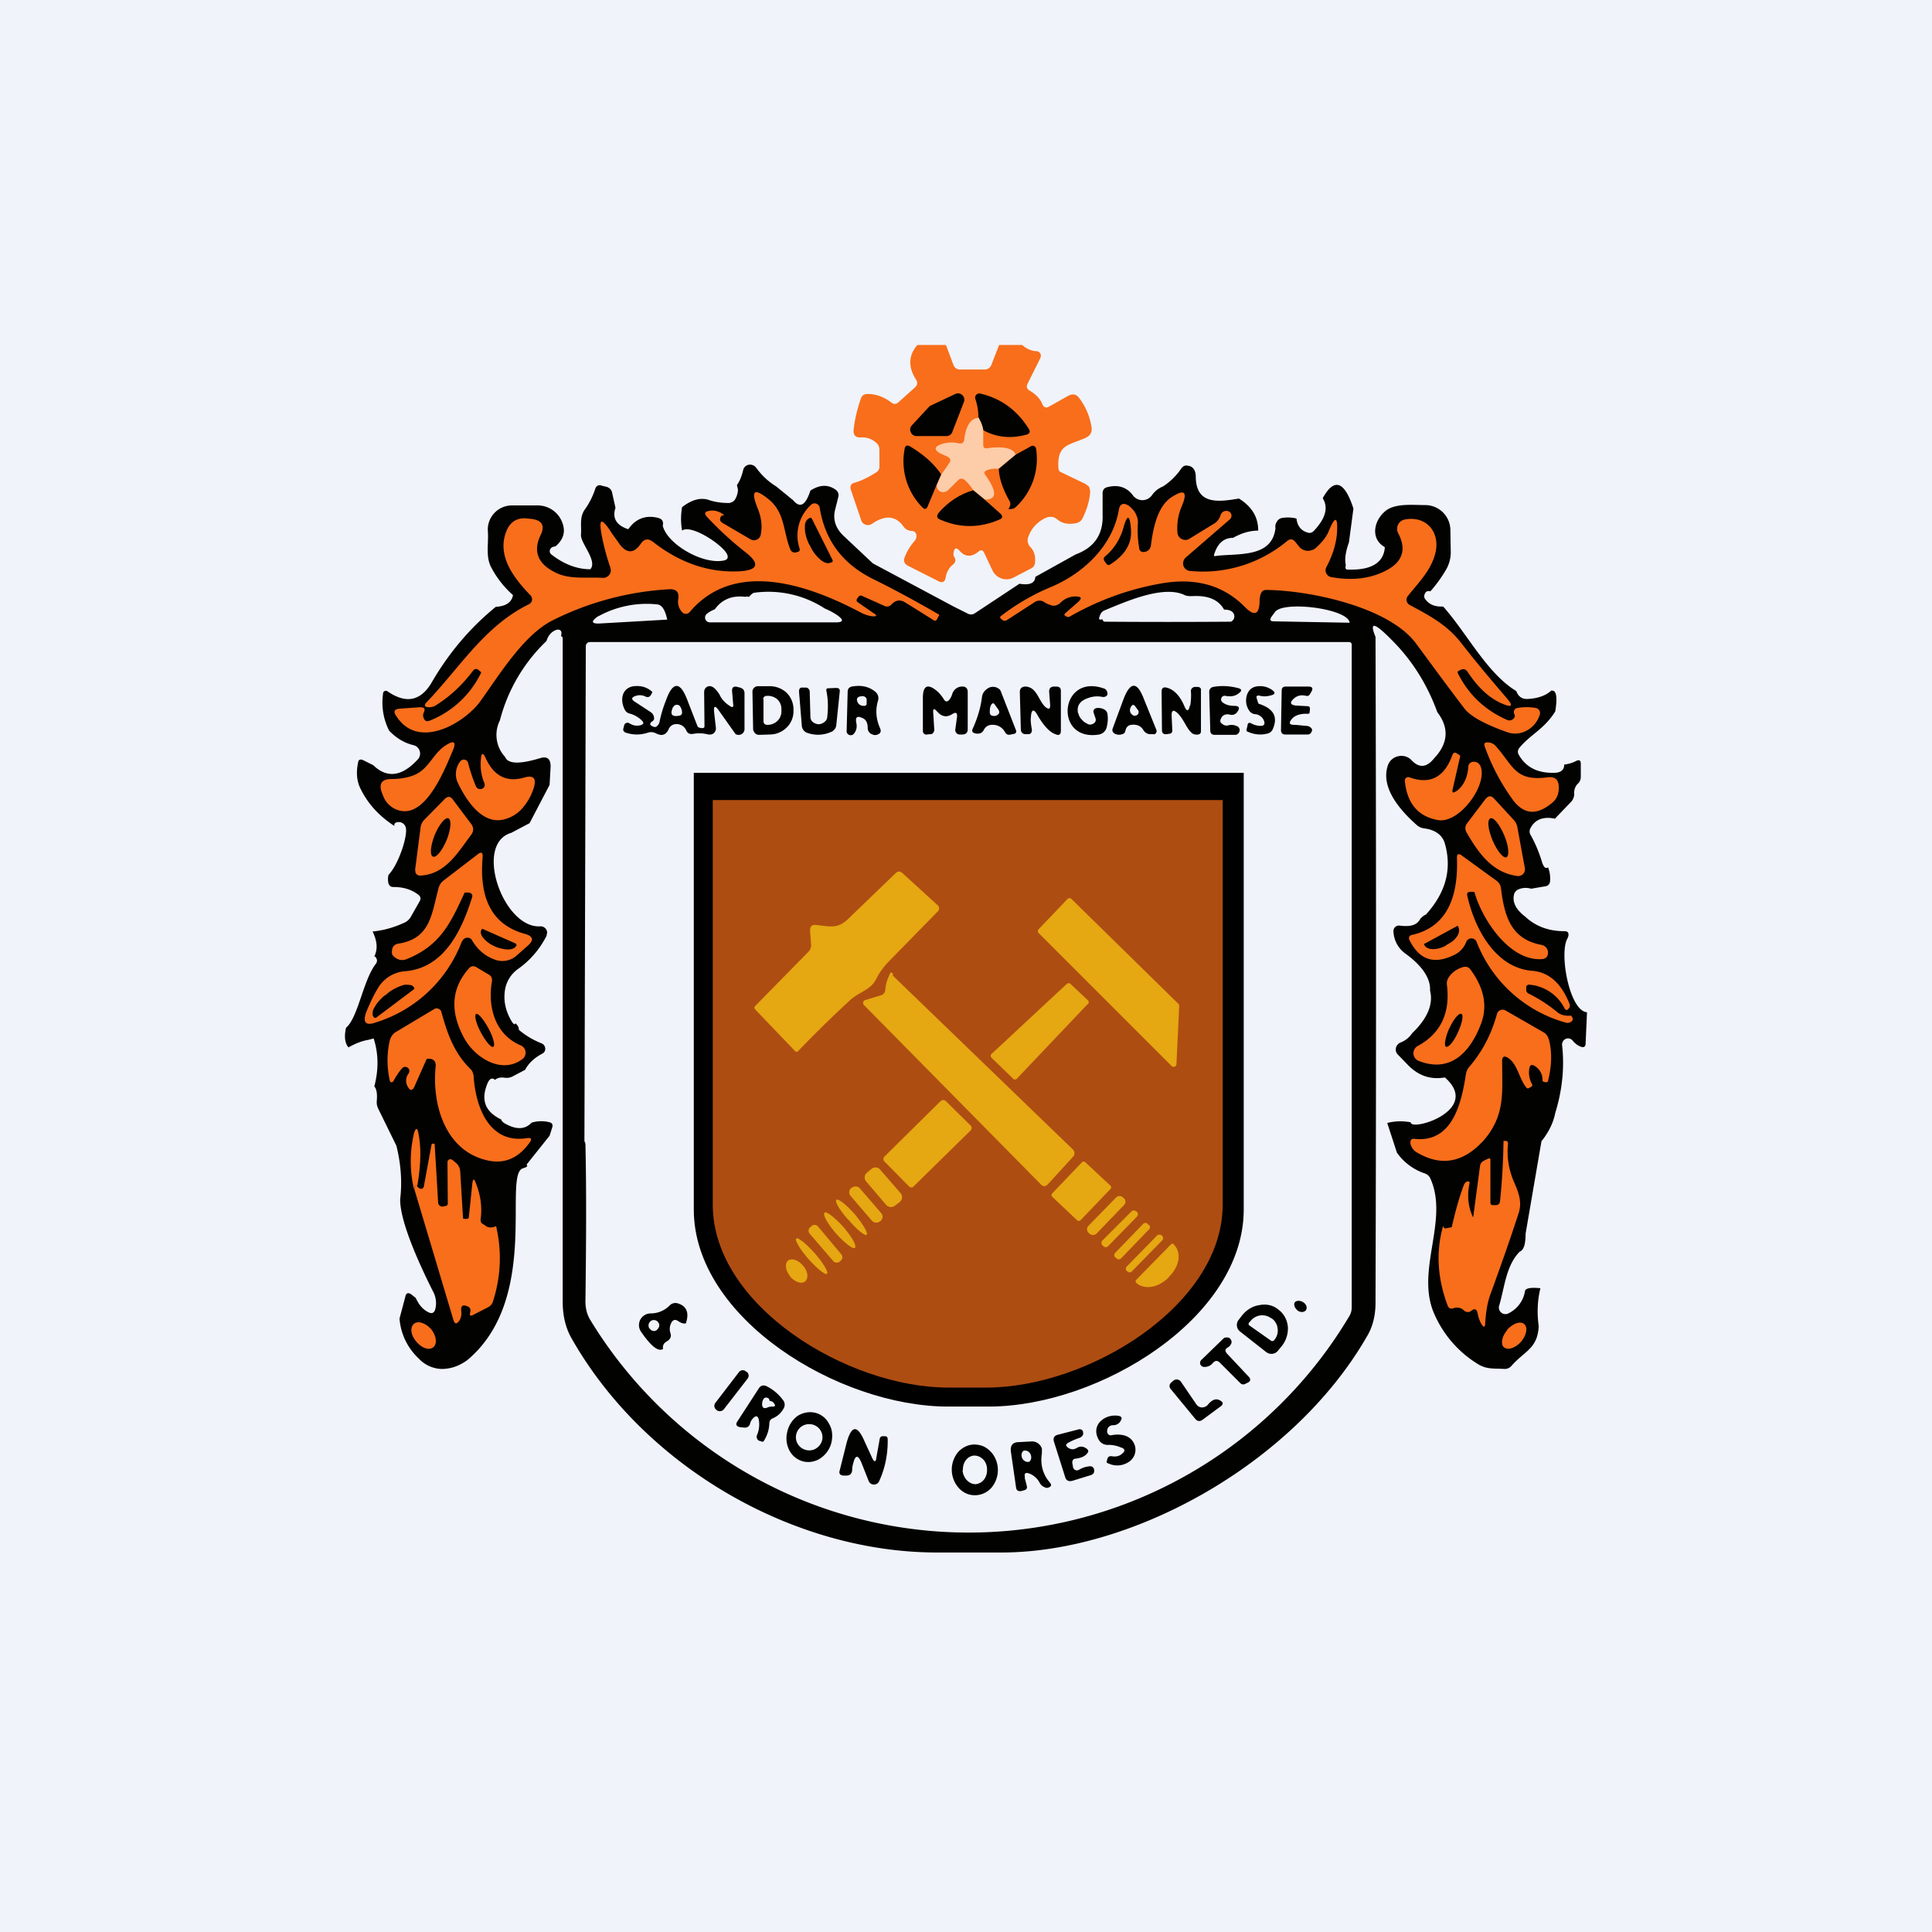 <!-- by TradingView --><svg width="56" height="56" viewBox="0 0 56 56" xmlns="http://www.w3.org/2000/svg"><path fill="#F0F3FA" d="M0 0h56v56H0z"/><path d="M26.59 10h.83l.22.59c.04.08.1.12.19.12h.71a.2.2 0 0 0 .11-.03.2.2 0 0 0 .08-.09l.23-.59h.67c.12.11.26.17.41.18a.13.13 0 0 1 .13.12l-.01.07-.37.74c-.05.1-.03.17.07.22.16.1.29.22.36.4.04.08.1.1.18.06l.55-.31c.14-.08.25-.06.34.07.18.24.3.52.35.84.02.14-.04.24-.17.3-.48.22-.84.18-.79.89 0 .05.03.09.08.11l.71.34.1.08.03.12c-.01.26-.09.52-.22.79a.26.26 0 0 1-.17.14c-.23.05-.42.02-.57-.11a.3.3 0 0 0-.3-.05.94.94 0 0 0-.53.55.28.28 0 0 0 .05.3c.12.12.16.28.14.46a.2.2 0 0 1-.1.16l-.52.27a.44.44 0 0 1-.5-.06.44.44 0 0 1-.11-.14l-.24-.51c-.04-.09-.1-.1-.17-.04-.2.16-.38.16-.54-.02-.1-.11-.16-.1-.18.06-.01.04 0 .08.02.12.03.03.03.06.03.1 0 .03-.02.07-.05.1-.12.09-.2.22-.23.39-.02.13-.1.17-.22.1l-.87-.44c-.1-.05-.14-.13-.1-.24.06-.16.15-.32.28-.47a.22.22 0 0 0 .06-.2c-.02-.06-.06-.1-.14-.1a.3.3 0 0 1-.24-.14c-.22-.3-.52-.33-.9-.07a.21.21 0 0 1-.27-.02.21.21 0 0 1-.05-.09l-.3-.88c-.03-.1.01-.18.12-.2.2-.06.4-.16.62-.3a.18.18 0 0 0 .09-.15v-.5c0-.1-.04-.17-.12-.23a.6.6 0 0 0-.43-.13c-.14 0-.2-.06-.2-.2.03-.3.1-.6.21-.92.03-.1.1-.14.2-.14.25 0 .48.09.69.25.06.05.13.05.19 0l.48-.43c.08-.07.1-.15.04-.24-.23-.36-.22-.7.04-1Z" fill="#F86E1B"/><path d="m27.94 11.65-.34.88a.18.18 0 0 1-.17.11h-.87a.18.18 0 0 1-.16-.11.18.18 0 0 1 .03-.2l.5-.54a.18.18 0 0 1 .06-.04l.7-.33a.18.18 0 0 1 .2.03.18.18 0 0 1 .05.2ZM28.5 12.47a.92.92 0 0 0-.14-.36c0-.16-.02-.34-.09-.55a.12.12 0 0 1 .03-.12.12.12 0 0 1 .12-.03c.6.14 1.06.48 1.4 1.02.05.08.03.14-.07.17-.45.12-.86.08-1.25-.13Z" fill="#020201"/><path d="M28.36 12.1c.07.12.12.24.14.37v.42c0 .08.04.12.12.1.48-.06.75 0 .82.19l-.5.41a.7.7 0 0 0-.33.04c-.08.03-.1.08-.04.15.33.47.33.7-.02.7l-.34-.27c-.06-.1-.14-.2-.24-.29-.07-.06-.14-.06-.2 0l-.27.27a.21.21 0 0 1-.2.07c-.1-.02-.14-.09-.15-.2l.13-.3.23-.33c.06-.08.04-.14-.04-.19l-.22-.1c-.18-.1-.17-.19.02-.26a.92.92 0 0 1 .52-.03c.1.02.15-.02.16-.12.05-.4.19-.6.41-.62Z" fill="#FDCCA8"/><path d="m27.28 13.75-.13.3-.25.6c-.04.12-.1.13-.18.04a1.9 1.9 0 0 1-.5-1.67c.01-.1.07-.13.16-.08.4.24.7.51.9.81ZM28.95 13.59l.49-.41.45-.25a.1.1 0 0 1 .14.07 1.9 1.9 0 0 1-.59 1.7.22.22 0 0 1-.1.05l-.07.01c-.04 0-.04-.01-.02-.04.04-.07.05-.14.01-.2-.19-.34-.3-.65-.31-.93Z" fill="#020201"/><path d="m22.5 14.1.49.4c.2.24.36.15.5-.28.28-.18.52-.18.74-.02.06.05.09.12.07.2l-.1.4c-.06.28.03.53.27.75l.83.78 2.34 1.25.4.2a.2.2 0 0 0 .21 0l1.3-.86c.3.05.45-.02.46-.2l1.17-.65c.54-.2.8-.58.78-1.15v-.64c.01-.09.05-.14.14-.16.31-.08.56 0 .74.24a.34.34 0 0 0 .56-.02.7.7 0 0 1 .31-.24c.2-.13.38-.3.53-.52.05-.07.11-.1.2-.08.14.02.22.13.22.32.01.8.62.74 1.25.63.37.23.56.53.56.93-.24 0-.48.07-.73.21-.27 0-.45.16-.55.49-.01.04.02.05.08.03.66-.07 1.6.05 1.7-.8a.24.24 0 0 1 .03-.17c.04-.08.1-.12.18-.13.14-.02.28-.01.4.02.02.2.12.34.3.4.08.03.14.02.2-.04.34-.36.43-.67.26-.95.33-.6.63-.5.89.3l-.13.98c-.1.28-.13.5-.09.66a.14.14 0 0 0-.01.05v.04a.08.08 0 0 0 .04.04h.04c.67.02 1.03-.2 1.06-.65-.46-.26-.3-.85.09-1.1.3-.17.75-.12 1.09-.12a.73.73 0 0 1 .72.72l.01.6a1 1 0 0 1-.14.56c-.13.22-.28.43-.45.62-.07-.02-.12 0-.15.05-.04.07-.04.14.02.2.12.15.29.2.5.19.68.76 1.28 1.95 2.12 2.45.06.16.16.23.31.23.31-.01.55-.1.7-.24.15-.03.19.17.12.6-.32.52-.74.68-1.05 1.07a.17.17 0 0 0 0 .2c.21.36.55.52 1.01.51.2 0 .3-.08.3-.24a.96.96 0 0 0 .34-.1c.1-.05.14-.02.14.08v.37c0 .09-.03.16-.1.22a.37.37 0 0 0-.09.28c0 .08-.03.16-.08.22l-.48.5c-.33-.07-.57.02-.7.26a.2.2 0 0 0 0 .22c.14.25.25.52.33.79.05.14.1.19.17.14.05.12.07.25.06.4-.01.09-.06.14-.14.15l-.41.07a.54.54 0 0 0-.37.02.22.22 0 0 0-.13.17c-.04.22.07.42.33.62.3.28.68.42 1.12.42.06 0 .1.01.12.04.02.04.02.09-.01.16-.26.41.05 2.12.56 2.15l-.04.9c0 .1-.05.13-.14.1a.58.58 0 0 1-.23-.17.17.17 0 0 0-.2-.06.18.18 0 0 0-.11.2c.07.65 0 1.3-.2 1.95-.06.3-.2.57-.4.82l-.46 2.68c0 .3-.05.47-.17.52-.4.4-.44 1.05-.6 1.58a.19.19 0 0 0 .17.23c.03 0 .07 0 .1-.02a.87.87 0 0 0 .48-.63c0-.1.16-.13.45-.1-.09.36-.1.73-.05 1.1-.03.65-.41.72-.78 1.14a.26.26 0 0 1-.21.1c-.29-.02-.51.02-.77-.14a3.2 3.2 0 0 1-1.26-1.44c-.57-1.26.43-2.72-.12-3.94a.27.27 0 0 0-.17-.15 1.62 1.62 0 0 1-.8-.6l-.28-.86c.23-.06.46-.06.68-.02 0 .28 2.07-.35.99-1.3-.4.07-.74-.04-1.04-.33l-.33-.34a.21.21 0 0 1 0-.28.2.2 0 0 1 .08-.06.7.7 0 0 0 .34-.27c.45-.43.62-.85.52-1.24.02-.34-.21-.7-.7-1.06a.83.83 0 0 1-.36-.65.16.16 0 0 1 .05-.13.17.17 0 0 1 .14-.04c.31.04.5-.02.59-.2.05-.05.1-.1.16-.12.58-.64.76-1.32.55-2.06-.07-.24-.27-.4-.61-.44a.4.4 0 0 1-.21-.1c-.45-.4-1.06-1.07-.83-1.73a.4.4 0 0 1 .3-.26.4.4 0 0 1 .38.11c.22.24.44.22.65-.04.42-.44.45-.89.1-1.35-.29-.8-.73-1.5-1.31-2.08-.51-.52-.67-.56-.48-.1.02 6.43.02 12.87 0 19.3 0 .37-.08.7-.25.98C37.5 42.42 32.84 45 29.03 45h-1.87c-4.17 0-8.49-2.49-10.6-6.22-.17-.3-.25-.66-.25-1.05V18.52c0-.05-.01-.07-.05-.08.02-.08.02-.13-.01-.16s-.07-.04-.13-.02c-.14.05-.23.16-.28.32a4.86 4.86 0 0 0-1.35 2.3.94.94 0 0 0 .15 1.06c.08.2.4.22 1 .04.22-.07.32.01.32.24l-.03.53-.58 1.11-.53.28c-1.1.32-.23 2.78.84 2.71a.19.19 0 0 1 .2.18l-.02.1c-.19.37-.46.7-.83.96a.92.92 0 0 0-.37.59c-.05.29 0 .58.16.87.07.13.12.17.14.11.07.06.1.12.1.19.21.18.43.3.65.39a.17.17 0 0 1 .1.23.17.17 0 0 1-.07.07c-.23.12-.4.28-.5.47l-.36.19a.37.37 0 0 1-.22.04c-.13-.02-.22 0-.29.06-.12-.1-.21 0-.29.32-.08.36.07.64.47.83 0 .03.03.06.08.1.34.2.6.2.8-.01a.96.96 0 0 1 .52-.01c.07.02.1.06.08.14l-.08.25-.67.84c.05.04.01.07-.09.1-.62.14.52 3.76-1.62 5.56-.23.17-.48.26-.75.26a.94.94 0 0 1-.66-.3 1.77 1.77 0 0 1-.56-1.16l.17-.64c.02-.1.08-.12.16-.07l.14.11c.1.22.23.36.4.43.07.03.13 0 .16-.08a.7.7 0 0 0-.05-.52c-.34-.67-.98-2.03-.96-2.7.06-.5.02-1.01-.11-1.54l-.53-1.08a.43.43 0 0 1-.04-.21c.02-.2 0-.35-.07-.43.13-.5.12-.96-.02-1.39l-.15.04c-.18.03-.37.1-.58.22-.1-.12-.13-.31-.07-.57.35-.29.5-1.4.87-1.86.03-.05.04-.1.01-.15-.01-.03-.03-.05-.06-.06.1-.2.09-.43-.05-.72.32-.03.63-.12.93-.26a.4.4 0 0 0 .18-.17l.25-.44c.05-.08.03-.15-.04-.2-.2-.15-.43-.22-.72-.22-.07 0-.11-.03-.14-.1a.57.57 0 0 1 0-.25c.3-.31.57-1.16.5-1.38a.21.21 0 0 0-.17-.15c-.12-.01-.17.03-.16.11-.46-.3-.78-.66-.99-1.1-.1-.21-.12-.46-.06-.74.01-.08.06-.1.14-.07l.3.15c.4.39.84.33 1.3-.18a.25.25 0 0 0-.13-.4c-.26-.06-.5-.2-.71-.42a1.8 1.8 0 0 1-.18-1.05c0-.09.05-.12.12-.1.53.37.95.3 1.27-.21.5-.87 1.12-1.61 1.88-2.23.3-.02.46-.13.5-.34a2.83 2.83 0 0 1-.64-.82c-.16-.32-.06-.7-.09-1.04a.7.7 0 0 1 .7-.74h.74a.76.76 0 0 1 .68.41c.15.3.1.55-.15.77l-.07.02a.13.13 0 0 0-.1.09.12.12 0 0 0 .04.13c.36.28.74.43 1.13.43.22-.24-.29-.76-.27-1 .02-.26-.05-.5.11-.73.13-.18.23-.38.3-.59.03-.1.1-.14.2-.1l.13.03c.09.03.14.08.16.16l.1.45c-.1.3.03.51.37.62.21-.3.5-.42.86-.33.12.03.17.1.14.23.14.55 1.2 1.15 1.8 1 .08-.03.1-.08.07-.16-.1-.27-1.05-.9-1.31-.7a1.98 1.98 0 0 1 0-.68c.26-.2.5-.28.74-.22.22.08.43.1.63.1.09-.02.15-.06.18-.13a.56.56 0 0 0 .07-.26l-.03-.13c.08-.11.14-.26.18-.43a.2.2 0 0 1 .17-.16.22.22 0 0 1 .21.09c.16.22.35.4.58.54Zm-.8 3.2a.16.16 0 0 0-.1 0c-.38-.05-.68.08-.88.36-.12.05-.2.1-.25.15a.14.14 0 0 0 .1.23h3.64c.23 0 .26-.06.07-.2a2 2 0 0 0-.37-.2 3 3 0 0 0-2.04-.46c-.04 0-.1.05-.17.13Zm10.24.62c.02.07.05.1.08.1a244.46 244.46 0 0 0 3.66 0 .17.17 0 0 0 .08-.23c-.04-.08-.13-.12-.28-.12-.16-.29-.47-.42-.93-.39-.08 0-.16 0-.23-.04-.62-.28-1.69.2-2.3.45-.08.03-.13.1-.16.22a.04.04 0 0 0 0 .03.04.04 0 0 0 .04.02c.04 0 .05-.01.04-.04Zm-14.6-.06c-.23.16-.2.23.08.21l1.92-.11c-.06-.28-.15-.42-.28-.44a2.9 2.9 0 0 0-1.71.34Zm19.6-.1-.08.11c-.07.1-.04.14.07.14l2.19.04c-.04-.42-2.03-.66-2.18-.28ZM16.97 33.2c.03 1.35.02 2.84 0 4.46-.01.23.04.44.14.6a12.84 12.84 0 0 0 22-.11.48.48 0 0 0 .07-.25V18.7a.1.1 0 0 0-.02-.07.09.09 0 0 0-.06-.02h-22a.12.12 0 0 0-.12.12l-.04 14.3v.05c.02.03.03.07.03.1Z" fill="#020201"/><path d="m28.2 14.2.35.29.45.4c.07.07.07.13-.03.17-.58.25-1.15.25-1.72 0-.1-.04-.11-.1-.04-.2.28-.32.62-.54 1-.65Z" fill="#020201"/><path d="m20.87 15.04.01.06.05.05.82.48a.2.2 0 0 0 .3-.13c.05-.25.02-.5-.09-.77-.21-.52-.1-.6.33-.25.47.39.41.94.62 1.45a.14.14 0 0 0 .17.08l.06-.02c.02 0 .03-.02.04-.04v-.04a1.2 1.2 0 0 1 .32-1.27.15.15 0 0 1 .26.08c.15.93.65 1.61 1.52 2.05.61.3 1.26.65 1.93 1.04.01 0 .02.02 0 .04l-.05.1c-.03.05-.06.05-.11.02a86.4 86.4 0 0 0-.8-.5c-.15-.1-.29-.08-.41.05a.17.17 0 0 1-.21.04l-.67-.3-.05.01-.06.07c-.03.05-.03.09.02.12l.43.3c.14.08.12.12-.04.1a1 1 0 0 1-.3-.1c-1.58-.84-3.68-1.53-4.96-.03a.15.15 0 0 1-.18.05.16.16 0 0 1-.05-.04.44.44 0 0 1-.11-.38c.03-.2-.06-.29-.26-.28a8.6 8.6 0 0 0-3.36.89c-.86.42-1.57 1.6-2.12 2.36-.45.62-1.79 1.43-2.43.43-.1-.14-.06-.21.11-.22l.57-.04c.13 0 .17.04.11.16a.18.18 0 0 0 0 .15c.03.09.09.11.17.08a2.79 2.79 0 0 0 1.48-1.36.04.04 0 0 0 0-.06l-.06-.05a.1.1 0 0 0-.15.01c-.3.4-.65.74-1.08 1.01a.35.35 0 0 1-.2.06c-.14 0-.16-.06-.07-.15.96-1 1.67-2.2 2.95-2.83a.17.17 0 0 0 .1-.12.17.17 0 0 0-.05-.15c-.48-.5-.98-1.14-.69-1.86.11-.27.32-.4.62-.36l.1.01c.32.04.4.2.27.47-.22.46-.09.82.4 1.07.43.23.92.14 1.4.17a.23.23 0 0 0 .2-.1.23.23 0 0 0 .02-.2c-.1-.3-.18-.58-.24-.89-.11-.55-.02-.58.28-.11l.25.35c.2.25.41.24.6-.05.1-.13.2-.15.34-.05.79.62 1.62.9 2.5.86.56-.03.62-.22.18-.56a9.8 9.8 0 0 1-1.11-1.02c-.08-.09-.07-.15.06-.17.13-.03.27 0 .4.09.05.02.04.03 0 .04-.04 0-.06.03-.08.1ZM40.87 17.54c.56.3 1.07.57 1.47 1.08.45.58.9 1.11 1.32 1.6.22.25.17.3-.13.17-.37-.16-.7-.47-1-.93-.05-.06-.1-.08-.18-.05l-.06.03c-.04.02-.05.04-.03.08.31.62.79 1.07 1.43 1.35a.16.16 0 0 0 .17-.03c.05-.04.06-.09.03-.15a.12.12 0 0 1 .1-.17c.17-.03.34-.03.52 0a.15.15 0 0 1 .12.2c-.12.39-.55.65-.95.5-.65-.23-1.06-.46-1.23-.68-.46-.6-.92-1.23-1.4-1.88-.78-1.07-3.1-1.55-4.35-1.56-.07 0-.12.03-.15.1a.62.62 0 0 0-.04.2c0 .42-.15.48-.44.18-.62-.62-1.42-.84-2.4-.67-.92.16-1.8.47-2.66.96a.1.1 0 0 1-.1 0l-.06-.04.01-.04.4-.35c.1-.1.09-.14-.05-.15a.6.6 0 0 0-.48.19c-.1.08-.2.1-.3.05a.65.65 0 0 1-.15-.07.25.25 0 0 0-.3 0l-.82.53h-.08l-.06-.05c-.04-.03-.04-.06 0-.09a6.4 6.4 0 0 1 1.43-.83c.96-.4 1.8-1.2 1.98-2.24.03-.18.13-.22.29-.12l.06.05c.07.07.13.14.16.23.04.08.05.17.04.26a3.07 3.07 0 0 0 .05.74.14.14 0 0 0 .09.06h.05c.11-.02.17-.08.19-.19.06-.47.18-1.13.6-1.4.37-.24.47-.16.3.25a1.6 1.6 0 0 0-.13.79.23.23 0 0 0 .23.2c.04 0 .08-.01.11-.03l.7-.43a.43.43 0 0 0 .2-.23c.03-.11.1-.16.2-.15a.14.14 0 0 1 .12.1.14.14 0 0 1-.05.15l-1.27 1.1a.23.23 0 0 0-.07.23.22.22 0 0 0 .2.16 3.81 3.81 0 0 0 2.81-.87c.09-.07.16-.06.23.02l.12.15a.33.33 0 0 0 .35.1.33.33 0 0 0 .12-.06c.18-.16.3-.31.37-.46.2-.5.29-.48.25.06-.03.29-.12.6-.3.94a.2.2 0 0 0 .15.3c.57.1 1.08.05 1.53-.17.52-.25.65-.62.4-1.1a.28.28 0 0 1 .06-.34.28.28 0 0 1 .12-.06c.6-.12 1.01.32.91.9-.1.53-.48.9-.8 1.3a.18.18 0 0 0-.05.15.18.18 0 0 0 .1.13Z" fill="#F86E1B"/><path d="M24.13 16.23a.05.05 0 0 1-.02.07h-.02c-.08.05-.19.02-.3-.07a1.13 1.13 0 0 1-.3-.39l-.04-.07a1.3 1.3 0 0 1-.09-.24.91.91 0 0 1-.03-.23c0-.07 0-.13.03-.18a.2.2 0 0 1 .1-.1l.01-.01a.05.05 0 0 1 .06.02l.6 1.2ZM32.78 15.33c.04.42-.17.76-.6 1.03-.05.03-.08.02-.11-.02l-.05-.07c-.04-.05-.04-.1.02-.15.25-.21.42-.48.52-.81.11-.41.19-.4.22.02ZM20.7 20.65l.05.44a.18.18 0 0 1-.14.2h-.08a1 1 0 0 0-.43-.02c-.1.02-.17-.01-.21-.1a.3.3 0 0 0-.31-.18.23.23 0 0 0-.2.15c-.08.17-.2.2-.36.12a.3.3 0 0 0-.25-.02 1 1 0 0 1-.62 0c-.07-.02-.1-.07-.08-.13l.02-.08a.1.1 0 0 1 .11-.08.1.1 0 0 1 .05.02c.1.06.2.08.32.05.09-.03.1-.07.03-.14a.8.8 0 0 0-.36-.2.2.2 0 0 1-.13-.11c-.14-.26-.1-.63.26-.68.2-.02.37.02.52.15.02 0 .02.02.01.04l-.03.06c-.04.07-.1.08-.16.05a.36.36 0 0 0-.28-.02c-.13.04-.14.1-.03.17l.46.3c.07.05.1.11.1.2-.01.03-.03.06-.07.08-.06.05-.06.1.02.13.05.03.1.03.13 0a.23.23 0 0 0 .08-.14c.04-.2.1-.4.18-.6.2-.57.42-.57.63 0l.28.72.02.04a.1.1 0 0 0 .04.02c.06.02.1.02.14 0l.01-.04-.01-.98c0-.08.03-.14.1-.17.1-.04.2.02.31.18l.03.04c.06.14.16.25.3.34.08.06.12.04.1-.06l-.03-.36c-.01-.11.04-.16.15-.13l.08.02c.04.01.07.03.1.06.02.03.03.07.03.1v1.03a.17.17 0 0 1-.07.15.18.18 0 0 1-.12.03l-.05-.01a.12.12 0 0 1-.04-.04l-.46-.65c-.11-.16-.16-.15-.14.05ZM21.81 20.06a.16.16 0 0 1 .16-.17h.32a.72.72 0 0 1 .5.18.68.68 0 0 1 .21.48v.05a.66.66 0 0 1-.2.49.7.7 0 0 1-.48.2l-.32.01a.16.16 0 0 1-.15-.1.16.16 0 0 1-.02-.05l-.02-1.1ZM24.82 20.95c.03.13 0 .24-.08.33a.12.12 0 0 1-.13.02.11.11 0 0 1-.07-.1l.03-1.15c0-.08.04-.13.12-.15.27-.05.5 0 .68.15a.24.24 0 0 1 .08.26c-.08.26-.06.53.06.8.04.09.01.15-.07.18a.18.18 0 0 1-.12.01c-.11-.03-.17-.1-.17-.21 0-.14-.05-.24-.16-.28-.15-.07-.2-.02-.17.14ZM27.05 20.66l.03.48a.14.14 0 0 1-.08.14.14.14 0 0 1-.05 0l-.08.01a.1.1 0 0 1-.12-.1v-.96c0-.36.14-.43.42-.19.07.06.12.13.17.2.06.12.13.12.2.01a.5.5 0 0 0 .06-.13.3.3 0 0 1 .3-.22c.1 0 .15.06.15.16v1.08c0 .1-.06.15-.16.15h-.06a.13.13 0 0 1-.14-.15l.05-.36c.01-.12-.03-.15-.14-.08-.16.1-.3.08-.44-.08-.09-.1-.12-.08-.11.04ZM28.52 21.15c-.05.1-.13.13-.24.11-.1-.02-.12-.07-.08-.15.13-.29.22-.58.26-.88.01-.12.06-.2.16-.27a.28.28 0 0 1 .35.02c.02.01.03.04.04.06l.44 1.13a.08.08 0 0 1 0 .06.07.07 0 0 1-.05.04l-.1.02c-.08.02-.13 0-.17-.07a.4.4 0 0 0-.38-.21c-.1 0-.18.05-.23.14ZM29.88 20.8c-.01.07 0 .19.03.35 0 .08-.03.13-.1.13h-.08a.13.13 0 0 1-.14-.12l-.03-1.1c0-.1.05-.15.15-.16.07 0 .14.02.2.06.18.13.23.39.4.54.1.07.13.05.13-.06l-.03-.39c0-.1.04-.14.13-.15h.07c.1 0 .14.04.14.13v1.15c0 .11-.05.15-.16.1-.15-.05-.32-.22-.5-.52-.12-.23-.2-.22-.21.05Z" fill="#020201"/><path d="M31.26 20.68c.01.06.04.12.09.17.04.05.1.1.17.13.05.03.1.03.16 0 .07-.03.1-.1.07-.17l-.05-.15a.1.1 0 0 1 .06-.13l.05-.01a.4.4 0 0 1 .19.04.18.18 0 0 1 .1.13c.02.14.01.26-.02.38a.28.28 0 0 1-.22.22c-1.32.22-1.15-1.77.12-1.34.08.02.12.08.12.17 0 .02-.01.04-.04.06a.15.15 0 0 1-.11.02.74.74 0 0 0-.4.03c-.25.08-.35.23-.3.45ZM32.63 21.15l-.02.06a.1.1 0 0 1-.08.07.27.27 0 0 1-.23-.02c-.05-.04-.07-.08-.05-.14l.31-.84c.2-.53.4-.54.6-.01l.36.89a.1.1 0 0 1-.05.12.1.1 0 0 1-.05 0h-.1a.24.24 0 0 1-.18-.12c-.07-.12-.19-.17-.35-.15a.18.18 0 0 0-.16.14ZM34.5 20.45c.02-.13.03-.26.02-.4a.12.12 0 0 1 .03-.1.13.13 0 0 1 .1-.04h.07a.1.1 0 0 1 .09.06.1.1 0 0 1 0 .04v1.18a.1.1 0 0 1-.02.07.1.1 0 0 1-.06.03c-.07.01-.13 0-.18-.04-.17-.14-.23-.41-.44-.6-.1-.08-.15-.06-.15.08l.02.44c0 .06-.03.1-.1.1l-.06.01c-.1.01-.14-.03-.14-.12l-.01-1.11c0-.1.04-.14.14-.12.21.05.39.23.52.54.07.16.12.16.16-.02ZM35.44 20.36c.09.07.2.1.34.1s.17.06.08.18c-.05.07-.13.1-.23.07-.11-.02-.2.02-.24.12-.03.05-.02.09 0 .12.07.07.14.1.23.07.1-.02.18 0 .26.04a.13.13 0 0 1 .01.2.13.13 0 0 1-.07.04h-.6c-.1 0-.14-.04-.14-.14l-.03-1.1a.14.14 0 0 1 .12-.15c.23-.04.46-.03.7.03.13.03.14.08.03.16-.1.08-.23.1-.38.07a.1.1 0 0 0-.12.07.1.1 0 0 0 .04.12ZM36.42 20.22l.05.16.02.02c.43.14.56.38.4.74a.22.22 0 0 1-.14.12.85.85 0 0 1-.58-.05c-.03 0-.04-.03-.04-.06l.03-.12c0-.07.05-.1.11-.06.08.04.17.07.27.07s.13-.05.1-.14a.3.3 0 0 0-.27-.2.23.23 0 0 1-.16-.1.52.52 0 0 1-.05-.5c.06-.13.16-.2.32-.21a.6.6 0 0 1 .38.1c.12.08.11.14-.04.17a.59.59 0 0 1-.33 0h-.03a.06.06 0 0 0-.04.03v.03ZM37.55 20.45l.36.02c.04 0 .06.03.06.08l-.01.1c0 .03-.02.04-.06.04-.22-.01-.39.05-.48.18-.06.09-.04.13.06.14.13 0 .25.02.38.03.07 0 .12.03.16.08.01.02.02.05 0 .08a.12.12 0 0 1-.12.09h-.62c-.1.01-.15-.04-.15-.13l.02-1.13c0-.1.04-.13.13-.13h.64c.12 0 .15.05.09.15l-.04.07c-.03.05-.07.06-.11.05-.16-.04-.28 0-.38.1-.1.1-.07.16.07.18ZM23.98 20.76c.03-.27.02-.52-.03-.75 0-.04.01-.06.06-.06l.23-.01c.08 0 .11.04.1.11l-.1.97a.24.24 0 0 1-.16.2.93.93 0 0 1-.66.03.24.24 0 0 1-.18-.23l-.08-.97c0-.1.04-.13.12-.12h.09c.03 0 .05.02.07.04.02.02.03.05.03.08l.02.72c0 .09.04.15.12.19.1.05.18.04.27-.02.06-.04.1-.1.1-.18Z" fill="#020201"/><path d="M22.12 20.27a.1.1 0 0 1 .1-.1h.03a.41.41 0 0 1 .28.1.38.38 0 0 1 .12.28v.07c0 .1-.04.2-.11.27a.4.4 0 0 1-.28.12h-.03a.1.1 0 0 1-.1-.1v-.64ZM24.89 20.2a.27.27 0 0 1 .11-.02.12.12 0 0 1 .12.08V20.4c0 .04-.03.06-.08.06-.11 0-.18-.06-.2-.16a.09.09 0 0 1 .05-.1ZM19.52 20.49a.1.1 0 0 1 .09-.06.11.11 0 0 1 .1.04c.04.06.06.12.06.19 0 .04-.02.06-.06.08-.24.05-.3-.03-.2-.25ZM28.73 20.43c.04-.06.07-.06.11 0l.1.14c.04.07.03.12-.04.16a.14.14 0 0 1-.11.02c-.06 0-.1-.04-.1-.1 0-.08 0-.15.04-.22ZM32.78 20.49c.04-.07.08-.08.13-.01l.08.11a.1.1 0 0 1-.04.14c-.06.03-.1.02-.15-.03-.06-.06-.06-.14-.02-.21Z" fill="#F0F3FA"/><path d="M11.35 22.58c.22 0 .43-.03.62-.1.46-.17.56-.62.94-.87.26-.17.33-.11.2.18-.22.52-.73 1.8-1.44 1.72a.68.68 0 0 1-.56-.43l-.04-.1c-.1-.27 0-.4.28-.4ZM44.87 22.53c.25-.03.35.12.3.44a.5.5 0 0 1-.18.3c-.43.36-.8.35-1.12-.06a6.1 6.1 0 0 1-.83-1.56c-.04-.1 0-.14.09-.13a.3.3 0 0 1 .22.1c.52.58.56 1.04 1.52.91ZM42.22 22.93c.2-.15.32-.39.34-.71a.15.15 0 0 1 .15-.14c.09 0 .15.03.2.12.23.53-.6 1.68-1.23 1.57-.57-.1-.9-.48-.96-1.14a.1.1 0 0 1 .13-.1c.6.22 1.02 0 1.25-.65.03-.07.07-.08.13-.04l.08.05c.01.01.02.03.01.05l-.21.92c-.03.12 0 .14.1.07ZM13.95 22.87a.13.13 0 0 0 .09-.07.12.12 0 0 0 0-.1 1.4 1.4 0 0 1-.1-.7c.01-.18.06-.2.14-.02.24.52.61.7 1.11.56.26-.08.36.01.29.27-.06.2-.16.4-.3.57-.13.17-.32.3-.53.36-.65.2-1.12-.52-1.36-1.01a.6.6 0 0 1 .05-.66.13.13 0 0 1 .13-.05.13.13 0 0 1 .1.1 5 5 0 0 0 .22.66c.03.07.08.1.16.09ZM12.03 25.23l.16-1.24a.4.4 0 0 1 .11-.23l.59-.6c.09-.09.17-.08.24.02l.51.68c.1.12.1.24 0 .36-.39.52-.74 1.13-1.47 1.16a.14.14 0 0 1-.13-.1v-.05ZM42.52 23.87l.53-.7c.09-.11.17-.12.26-.02l.57.62a.4.4 0 0 1 .1.2l.22 1.2a.2.2 0 0 1-.05.16.2.2 0 0 1-.18.06c-.72-.1-1.12-.67-1.46-1.26a.23.23 0 0 1 .01-.26Z" fill="#F86E1B"/><path d="M12.6 24.2c-.12.31-.15.59-.05.63.1.04.27-.18.4-.49.12-.3.14-.58.05-.62-.1-.04-.27.18-.4.48ZM43.26 24.35c.13.31.31.53.4.5.1-.04.07-.33-.06-.64-.13-.3-.3-.53-.4-.49-.1.04-.07.32.06.63Z" fill="#020201"/><path d="M20.1 22.4h15.95v12.66c0 3.15-4.2 5.71-7.39 5.71h-1.18c-3.18 0-7.37-2.56-7.37-5.71V22.4Z"/><path d="M20.66 23.19h14.78v11.73c0 2.92-3.9 5.3-6.85 5.3h-1.1c-2.94 0-6.83-2.38-6.83-5.3V23.19Z" fill="#F86E1B" fill-opacity=".7"/><path d="M13.39 27.28a3.9 3.9 0 0 1-2.48 2.35c-.3.11-.4.02-.3-.28.1-.24.2-.47.34-.7a1 1 0 0 1 .81-.5c1.11-.1 1.62-1.17 1.92-2.13.03-.08 0-.13-.1-.15H13.48a.07.07 0 0 0-.03.04c-.4.87-.7 1.5-1.66 1.89-.15.06-.28.02-.4-.1a.15.15 0 0 1-.03-.1c0-.15.06-.23.2-.25.92-.15.95-.86 1.15-1.6a.4.4 0 0 1 .15-.23l.99-.76c.1-.08.15-.05.14.08-.11 1.24.3 1.98 1.23 2.23.24.07.26.18.08.34l-.34.3a.62.62 0 0 1-.63.1c-.28-.1-.5-.3-.65-.56a.15.15 0 0 0-.15-.07.16.16 0 0 0-.13.1ZM42.7 25.85h-.07c-.08 0-.12.03-.1.11.2.92.8 2.1 1.89 2.18.47.04.83.35 1.07.95.02.05.02.1-.02.14-.04.06-.08.06-.12 0a1.26 1.26 0 0 0-1.04-.69.1.1 0 0 0-.07.05.1.1 0 0 0 0 .04v.1c.02.03.04.06.07.07.3.15.58.33.83.54.1.08.23.11.36.1.03 0 .05 0 .06.03.04.05.03.1 0 .13a.18.18 0 0 1-.18.04 3.89 3.89 0 0 1-2.58-2.34.16.16 0 0 0-.15-.1.16.16 0 0 0-.15.1.68.68 0 0 1-.33.37c-.6.3-1.03.16-1.32-.43a.1.1 0 0 1 0-.09.1.1 0 0 1 .07-.05c.92-.2 1.36-.95 1.31-2.24 0-.1.04-.13.13-.07l1.02.74c.08.06.12.14.13.24.1.81.3 1.46 1.18 1.62a.23.23 0 0 1 .18.23c0 .1-.06.17-.17.18-.93.07-1.72-1.12-1.95-1.9 0-.03-.02-.05-.05-.05Z" fill="#F86E1B"/><path d="m24.6 26.62 1.37-1.32c.06-.05.12-.05.18 0l1.03.94a.12.12 0 0 1 .04.09.12.12 0 0 1-.03.08l-1.41 1.44c-.16.16-.29.34-.39.54-.15.3-.5.37-.75.6-.53.49-1.03.98-1.5 1.47-.03.04-.07.04-.1 0l-1.15-1.2c-.03-.04-.03-.07 0-.1l1.53-1.56a.27.27 0 0 0 .09-.21l-.03-.42c0-.12.05-.17.17-.16.4.04.63.13.95-.19ZM33.96 30.9l-3.85-3.85a.08.08 0 0 1 0-.12l.83-.87a.08.08 0 0 1 .12 0l3.1 3.04a.08.08 0 0 1 .02.06l-.08 1.68a.08.08 0 0 1-.1.08.08.08 0 0 1-.04-.02Z" fill="#E5A712"/><path d="M42.22 26.85a.03.03 0 0 1 .05.01v.01a.2.2 0 0 1 .02.12c0 .04-.02.09-.05.14a.62.62 0 0 1-.11.13.85.85 0 0 1-.17.11l-.07.05a.85.85 0 0 1-.19.07.63.63 0 0 1-.18.02.35.35 0 0 1-.14-.03.2.2 0 0 1-.09-.08v-.01l-.01-.01a.03.03 0 0 1 0-.03h.02l.92-.5ZM14.95 27.35l.02.02v.03a.16.16 0 0 1-.09.09.35.35 0 0 1-.14.03.7.7 0 0 1-.18-.02 1 1 0 0 1-.2-.06l-.04-.02a.85.85 0 0 1-.3-.22c-.08-.09-.1-.17-.07-.24v-.01a.04.04 0 0 1 .05-.02l.95.42Z" fill="#020201"/><path d="M14.26 28.44c-.13.73.08 1.54.83 1.86a.23.23 0 0 1 .05.4c-.6.45-1.37-.04-1.68-.6-.43-.78-.38-1.46.14-2.04.06-.06.12-.07.2-.03l.37.22c.07.04.1.1.09.2ZM42.62 28.1c.4.54.5 1.06.31 1.57-.3.8-.87 1.45-1.81 1.08a.24.24 0 0 1-.15-.2.24.24 0 0 1 .12-.23c.67-.36.95-.96.85-1.77a.3.3 0 0 1 .04-.2c.09-.15.23-.26.43-.32.09-.02.16 0 .21.07Z" fill="#F86E1B"/><path d="M25.66 28.7c.01-.17.06-.32.14-.48 0-.03.03-.04.06-.02.02.01.03.03.02.05v.03l5.22 5.04a.15.15 0 0 1 .01.2l-.74.81c-.07.07-.13.07-.2 0l-5.13-5.2a.08.08 0 0 1-.02-.08.08.08 0 0 1 .05-.06l.46-.14a.17.17 0 0 0 .13-.16Z" fill="#E5A712"/><path d="M10.9 29.5a.04.04 0 0 1-.03 0 .05.05 0 0 1-.03-.01l-.01-.01a.17.17 0 0 1-.03-.12c0-.05.02-.11.06-.17a.98.98 0 0 1 .13-.18c.06-.07.12-.13.2-.18l.07-.06a1.45 1.45 0 0 1 .44-.22.45.45 0 0 1 .17 0c.05 0 .09.02.11.05l.01.01a.04.04 0 0 1 0 .07l-1.09.82Z" fill="#020201"/><path d="m31.53 29.1-2.05 2.16a.08.08 0 0 1-.1.02.08.08 0 0 1-.02-.02l-.62-.6a.08.08 0 0 1-.01-.1s0-.02.02-.02l2.17-2.02a.08.08 0 0 1 .11 0l.5.47a.08.08 0 0 1 0 .12Z" fill="#E5A712"/><path d="M11.84 31.12a.12.12 0 0 0-.02-.17.12.12 0 0 0-.17.02c-.08.09-.16.21-.25.37a.06.06 0 0 1-.06.03.06.06 0 0 1-.04-.04c-.09-.4-.09-.8 0-1.18.03-.1.09-.19.18-.24l1.12-.67a.13.13 0 0 1 .11 0 .13.13 0 0 1 .08.08c.17.62.36 1.18.83 1.65.07.06.1.14.11.24.06.9.46 1.95 1.54 1.78.13-.02.16.02.08.13-.33.46-.74.63-1.24.51-1.21-.28-1.6-1.63-1.48-2.74 0-.11-.04-.18-.16-.2h-.06c-.02 0-.04 0-.05.02l-.35.79c-.06.12-.12.12-.19 0a.34.34 0 0 1 .02-.38ZM43.54 30.76c0 .88.1 1.56-.53 2.29-.59.65-1.23.77-1.93.36a.38.38 0 0 1-.2-.28c0-.09.03-.13.12-.12 1.1.12 1.36-1.03 1.49-1.87a.43.43 0 0 1 .1-.22c.37-.43.64-.94.8-1.53a.17.17 0 0 1 .25-.1l1.08.62c.1.05.15.13.18.24.09.35.08.74-.03 1.18 0 .01 0 .02-.02.03a.05.05 0 0 1-.04.01.3.3 0 0 1-.08-.02.04.04 0 0 1-.02-.04.46.46 0 0 0-.24-.42c-.08-.04-.12-.02-.14.07-.03.17 0 .33.08.47.01.03 0 .05-.02.07l-.06.03c-.04.03-.07.02-.1-.02-.2-.26-.25-.67-.51-.84-.12-.08-.18-.05-.18.09Z" fill="#F86E1B"/><path d="M13.94 29.93c.14.26.3.45.36.41.06-.03 0-.27-.14-.53s-.3-.45-.36-.42c-.06.04 0 .28.14.54ZM42.01 29.8c-.12.27-.16.51-.1.54.08.03.23-.15.35-.42.12-.26.17-.5.1-.53-.07-.04-.23.15-.35.42Z" fill="#020201"/><path d="m27.28 31.9-1.65 1.63a.1.1 0 0 0 0 .13l.72.73c.04.04.1.04.13 0l1.66-1.63a.1.1 0 0 0 0-.13l-.73-.72a.1.1 0 0 0-.13 0Z" fill="#E5A712"/><path d="M12.1 34.35c-.05-.02-.08.03-.1.12a3.53 3.53 0 0 1 0-1.62c.05-.17.1-.17.13.01.08.4.07.9-.03 1.49Z" fill="#F86E1B"/><path d="M14.05 35.51c.08.08.2.09.33.03.17.73.14 1.46-.09 2.18a.28.28 0 0 1-.14.17l-.43.22c-.08.05-.12.02-.09-.07.02-.08 0-.14-.07-.17-.15-.07-.21-.02-.19.14a.4.4 0 0 1-.05.26c-.08.12-.14.12-.18-.02l-1.13-3.78c.01-.1.04-.14.09-.12-.02.03 0 .06.05.09.08.04.13.01.14-.08l.22-1.19a.03.03 0 0 1 .03-.02h.06v.03l.1 1.68a.12.12 0 0 0 .05.09.12.12 0 0 0 .1.02l.09-.02c.02-.01.04-.03.04-.06l-.01-1.2a.09.09 0 0 1 .1-.09l.04.02.1.08a.36.36 0 0 1 .13.26l.08 1.33c0 .03.01.04.04.04h.06c.05 0 .07-.02.07-.06l.1-.96c.02-.15.05-.16.1-.02.14.34.19.7.14 1.06 0 .05.01.09.05.12l.07.04Z" fill="#F86E1B"/><path d="m32.18 34.36-.72-.67a.07.07 0 0 0-.1 0l-.86.9a.07.07 0 0 0 0 .1l.72.68c.03.03.08.02.1 0l.86-.9a.07.07 0 0 0 0-.11ZM25.26 33.88l-.13.11a.18.18 0 0 0-.02.26l.58.68c.07.07.18.08.26.01l.13-.1a.18.18 0 0 0 .02-.26l-.59-.68a.18.18 0 0 0-.25-.02Z" fill="#E5A712"/><path d="M42.08 35.57c.1-.44.21-.85.35-1.22.02-.05.05-.08.08-.1.07-.02.1 0 .08.07-.07.36-.03.68.11.97l.2-1.5a.2.2 0 0 1 .12-.15l.1-.05c.06-.03.09-.01.08.05v1.22l.01.05.04.02h.07c.1.01.15-.03.16-.12a19.58 19.58 0 0 0 .1-1.74h.06c.05 0 .07.03.07.08-.04.38.02.75.17 1.1.14.32.25.6.13.94-.25.77-.52 1.53-.8 2.3-.1.26-.14.56-.16.84 0 .16-.05.16-.12.03a.92.92 0 0 1-.1-.3c-.03-.12-.09-.14-.18-.07-.04.04-.1.05-.16.03a.16.16 0 0 1-.06-.04.29.29 0 0 0-.3-.06c-.08.03-.14 0-.17-.08-.3-.8-.34-1.57-.13-2.31.01.06.05.09.1.07l.15-.03Z" fill="#F86E1B"/><path d="M24.69 34.43h-.01a.16.16 0 0 0-.02.24l.61.71c.06.07.17.08.24.02a.16.16 0 0 0 .03-.24l-.62-.72a.17.17 0 0 0-.23-.01ZM32.58 34.74l-.03-.03a.14.14 0 0 0-.2 0l-.8.82a.14.14 0 0 0 0 .2l.03.03c.06.05.14.05.2 0l.8-.83a.14.14 0 0 0 0-.2ZM24.6 35.36c.23.28.47.47.52.43.05-.04-.1-.3-.34-.59-.25-.28-.48-.47-.54-.42-.05.04.1.3.35.58ZM32.95 35.12h-.01a.1.1 0 0 0-.15 0l-.83.83a.1.1 0 0 0 0 .15l.01.01a.1.1 0 0 0 .16 0l.82-.84a.1.1 0 0 0 0-.15ZM24.23 35.75c.25.28.5.47.55.42.06-.06-.09-.32-.33-.6-.25-.28-.5-.47-.55-.42-.06.06.09.32.33.6ZM33.3 35.51l-.04-.04a.09.09 0 0 0-.12 0l-.82.85a.09.09 0 0 0 0 .12l.05.04c.03.03.09.03.12 0l.82-.85a.09.09 0 0 0 0-.12ZM23.52 35.54l-.03.03a.13.13 0 0 0-.02.19l.68.79c.04.06.13.06.19.02l.03-.03a.13.13 0 0 0 .01-.19l-.67-.8a.13.13 0 0 0-.19-.01ZM33.7 35.83l-.03-.02a.1.1 0 0 0-.13 0l-.88.9a.09.09 0 0 0 0 .13l.02.01c.03.04.1.04.13 0l.88-.9a.09.09 0 0 0 0-.12ZM23.43 36.49c.25.28.5.48.54.43.05-.04-.1-.3-.35-.59-.25-.28-.5-.48-.54-.43-.05.04.1.3.35.59ZM33.95 36.06a.05.05 0 0 1 .04-.01.05.05 0 0 1 .03.01l.01.02c.1.1.15.25.13.42a.88.88 0 0 1-.25.48l-.05.06a.97.97 0 0 1-.23.17.8.8 0 0 1-.26.09.58.58 0 0 1-.23-.01.43.43 0 0 1-.2-.1l-.01-.02a.05.05 0 0 1 0-.07l1.02-1.04ZM22.9 37c.14.16.34.23.44.14.1-.09.08-.29-.06-.45-.14-.17-.33-.23-.44-.15-.1.09-.07.3.07.46Z" fill="#E5A712"/><path d="M37.6 37.98c.1.07.2.06.25 0 .05-.07.02-.17-.07-.23-.09-.06-.2-.06-.25 0-.04.07 0 .17.08.23ZM35.95 38.6a.24.24 0 0 1-.05-.34l.1-.13c.13-.16.3-.27.5-.3.2-.04.39 0 .53.11l.05.04c.14.11.23.28.25.48.01.2-.05.4-.18.56l-.1.12a.24.24 0 0 1-.16.1.25.25 0 0 1-.19-.05l-.75-.59Z" fill="#020201"/><path d="M36.23 38.43a.06.06 0 0 1-.02-.1l.03-.03a.44.44 0 0 1 .28-.17.42.42 0 0 1 .31.07l.04.02a.41.41 0 0 1 .16.27.42.42 0 0 1-.07.32l-.03.04a.07.07 0 0 1-.09.01l-.61-.43Z" fill="#F0F3FA"/><path fill-rule="evenodd" d="M19.67 38.3c.07.05.14.07.21.06.1-.3.03-.5-.23-.58a.23.23 0 0 0-.24.06.77.77 0 0 1-.55.23.34.34 0 0 0-.3.18.34.34 0 0 0 .02.35c.29.42.5.59.64.5-.02-.1.02-.17.11-.22.1-.06.14-.14.1-.25a.37.37 0 0 1 .02-.27c.05-.11.12-.13.22-.06Zm-.56.1a.14.14 0 0 0-.03-.07.15.15 0 0 0-.04-.04.15.15 0 0 0-.16-.01.16.16 0 0 0-.06.22l.06.06c.08.04.15.02.2-.06a.15.15 0 0 0 .03-.1Z" fill="#020201"/><path d="M43.69 38.55c-.16.18-.2.41-.1.5.12.1.34.02.5-.16.16-.19.2-.42.09-.51-.11-.1-.33-.02-.5.17ZM12.06 38.88c.16.2.38.27.5.17s.09-.33-.06-.52c-.16-.18-.38-.26-.5-.16s-.1.32.06.51Z" fill="#F86E1B"/><path d="M35.16 39.5a.3.3 0 0 1-.27.12.12.12 0 0 1-.1-.08.12.12 0 0 1 .03-.12l.65-.63a.1.1 0 0 1 .05-.02c.07-.01.12 0 .15.05.03.04.04.09.01.14a.2.2 0 0 1-.08.09c-.1.05-.1.11-.03.19l.63.67c.06.07.05.13-.04.17l-.06.03c-.05.03-.1.02-.14-.01l-.6-.6c-.07-.07-.13-.07-.2 0ZM21.64 39.77l-.02-.02a.14.14 0 0 0-.2.02l-.69.9a.14.14 0 0 0 .03.19l.02.02c.06.04.15.03.2-.03l.69-.89a.14.14 0 0 0-.03-.2ZM34.68 40.71a.2.2 0 0 0 .24.07.2.2 0 0 0 .08-.05c.12-.15.23-.2.34-.15.13.06.13.13.02.2l-.5.37c-.08.06-.16.05-.22-.03l-.7-.85a.14.14 0 0 1-.04-.1c0-.03.02-.07.04-.09l.07-.06a.15.15 0 0 1 .22.03l.45.66ZM21.81 41.13a.31.31 0 0 0-.07.14.15.15 0 0 1-.16.11l-.11-.01c-.13-.02-.16-.08-.09-.18l.61-.94c.06-.1.14-.11.23-.07.2.1.36.24.49.42a.21.21 0 0 1 0 .23.62.62 0 0 1-.31.28.15.15 0 0 0-.1.14 1 1 0 0 1-.15.5c-.02.04-.05.05-.08.03l-.07-.02a.13.13 0 0 1-.06-.16.77.77 0 0 0 .06-.41c-.02-.16-.09-.18-.19-.06Z" fill="#020201"/><path d="M22.34 40.61c.04.01.07.03.09.06.06.07.04.11-.06.1-.04 0-.09.01-.13.03-.1.04-.15 0-.15-.1a.3.3 0 0 1 .03-.13c.03-.06.08-.08.15-.04.02.01.03.03.03.05 0 .02.02.03.04.03Z" fill="#F0F3FA"/><path d="M23.28 42.36a.63.63 0 0 1-.4-.32.76.76 0 0 1-.06-.54.77.77 0 0 1 .3-.46c.16-.1.34-.13.51-.09.17.04.32.16.4.32.1.16.11.36.07.54a.77.77 0 0 1-.32.46.63.63 0 0 1-.5.09ZM32.5 41.96a.92.92 0 0 0-.36-.08.3.3 0 0 1-.3-.16c-.23-.43.2-.75.59-.68.08.02.1.06.06.13a.24.24 0 0 1-.23.14.17.17 0 0 0-.16.11l-.01.07c0 .04.02.07.04.09a.1.1 0 0 0 .09.02c.15-.03.3-.02.41.02a.43.43 0 0 1 .28.36.42.42 0 0 1-.2.4.6.6 0 0 1-.6.03c-.03 0-.04-.03-.03-.06l.02-.07c.02-.06.06-.08.13-.07.11.02.22 0 .3-.08.09-.07.08-.13-.02-.17Z" fill="#020201"/><path d="M23.46 42.04c.2 0 .38-.17.38-.38a.38.38 0 0 0-.38-.38.38.38 0 0 0-.39.38c0 .21.17.38.39.38Z" fill="#F0F3FA"/><path d="m25.4 42.26.1-.56c.01-.04.03-.06.07-.07h.08c.05 0 .07.02.08.07.01.43-.07.85-.25 1.24a.16.16 0 0 1-.15.09.16.16 0 0 1-.15-.1l-.21-.53c-.1-.24-.18-.23-.24.02-.02.07-.03.13-.03.2-.01.1-.07.15-.17.15h-.09c-.09-.01-.13-.06-.1-.15l.2-.8c.14-.51.31-.53.52-.04l.23.5c.05.1.1.1.11-.02ZM30.97 41.97c.08.05.16.05.24 0 .1-.06.2-.05.3.03.04.04.05.08 0 .13-.06.08-.17.13-.33.15-.07 0-.1.05-.1.12l.02.11a.12.12 0 0 0 .07.1.12.12 0 0 0 .11-.01c.1-.06.2-.09.31-.1.07 0 .1.03.12.08.02.1-.01.15-.1.18l-.52.16c-.11.03-.19 0-.22-.12l-.32-1.01c-.03-.1 0-.17.1-.2l.62-.16a.1.1 0 0 1 .12.06c.01.05.01.09-.01.12a.2.2 0 0 1-.1.07 2 2 0 0 0-.3.13c-.1.05-.1.1-.01.16ZM29.7 42.83l.06.23c.02.08 0 .12-.09.14l-.07.02c-.09.01-.14-.02-.15-.11l-.15-1.04c-.02-.18.06-.27.24-.27l.37-.02a.3.3 0 0 1 .29.21v.13c-.05.32.02.6.22.84.07.07.06.13-.04.16a.1.1 0 0 1-.07 0 .29.29 0 0 1-.18-.15.56.56 0 0 0-.3-.26c-.11-.04-.15 0-.12.12ZM28.27 43.34a.62.62 0 0 1-.26-.05.67.67 0 0 1-.22-.16.8.8 0 0 1-.02-1.04c.13-.14.3-.22.47-.22.1 0 .18.02.26.05a.74.74 0 0 1 .37.4.8.8 0 0 1-.13.8.64.64 0 0 1-.47.22Z" fill="#020201"/><path d="M29.63 42.27c.04.08.13.12.2.1.06-.04.08-.13.04-.22-.04-.08-.12-.12-.2-.1-.06.04-.08.13-.04.22ZM27.9 42.62c.02.23.19.4.38.4.2-.02.34-.2.33-.43 0-.23-.17-.4-.37-.4-.2.01-.34.2-.33.43Z" fill="#F0F3FA"/></svg>